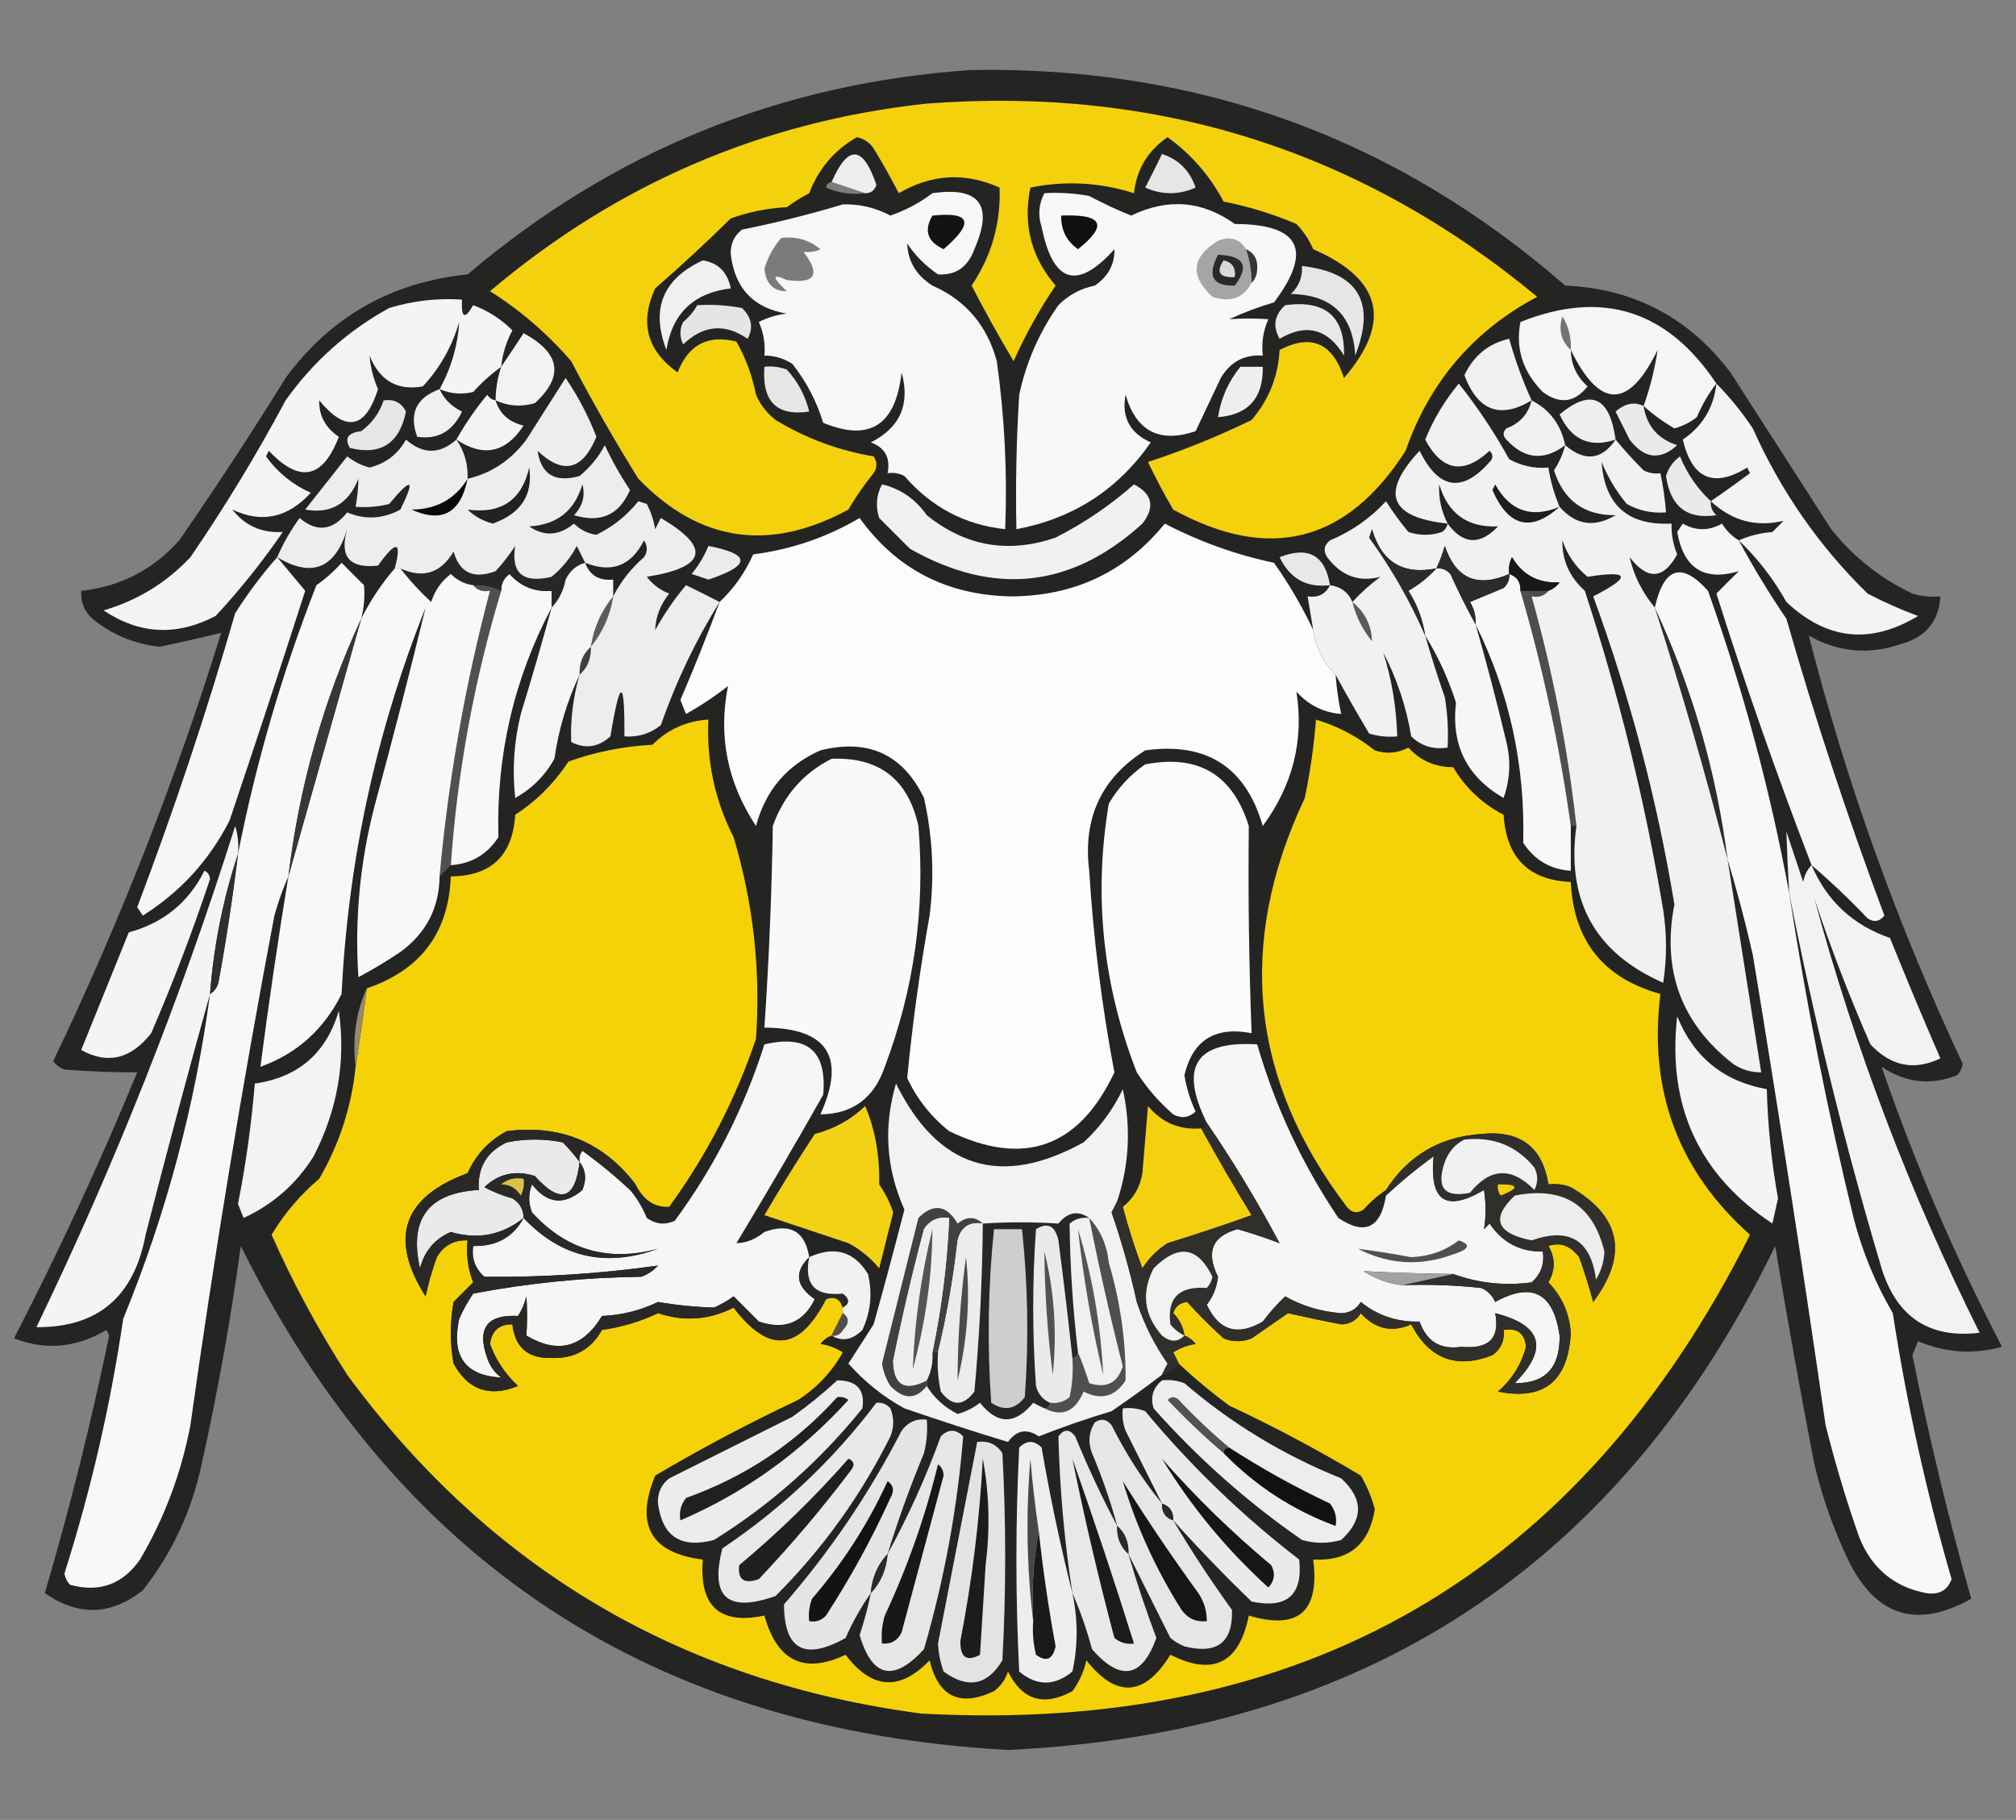 <?xml version="1.0" encoding="UTF-8"?>
<svg xmlns="http://www.w3.org/2000/svg" xmlns:xlink="http://www.w3.org/1999/xlink" version="1.1" width="360px" height="325px" style="shape-rendering:geometricPrecision; text-rendering:geometricPrecision; image-rendering:optimizeQuality; fill-rule:evenodd; clip-rule:evenodd">
  <rect width="100%" height="100%" fill="#808080" stroke="none"/>
  <g>
    <path style="opacity:0.987" fill="#232322" d="M 173.5,12.5 C 213.923,11.803 249.256,24.637 279.5,51C 291.742,51.538 301.576,56.705 309,66.5C 315,75.833 321,85.167 327,94.5C 330.97,99.475 335.803,103.309 341.5,106C 343.134,106.494 344.801,106.66 346.5,106.5C 346.21,110.961 343.877,113.795 339.5,115C 333.773,116.988 328.273,116.488 323,113.5C 329.721,139.796 338.888,165.296 350.5,190C 350.355,190.772 350.022,191.439 349.5,192C 344.773,193.876 340.273,193.376 336,190.5C 341.87,207.575 349.037,224.242 357.5,240.5C 352.376,241.913 347.376,241.58 342.5,239.5C 342.167,240.333 341.833,241.167 341.5,242C 344.473,256.724 347.973,271.224 352,285.5C 342.244,290.962 334.911,288.628 330,278.5C 327.405,273.049 325.405,267.382 324,261.5C 321.477,248.499 319.144,235.499 317,222.5C 289.416,279.491 243.75,309.491 180,312.5C 116.666,309.022 70.999,279.022 43,222.5C 41.207,235.592 38.873,248.592 36,261.5C 34.221,269.853 30.721,277.353 25.5,284C 19.827,288.48 13.993,288.647 8,284.5C 12.437,269.417 16.271,254.084 19.5,238.5C 19.333,238.167 19.167,237.833 19,237.5C 13.674,240.683 8.174,241.183 2.5,239C 10.509,223.482 17.842,207.649 24.5,191.5C 20.337,191.507 16.004,191.34 11.5,191C 10.692,190.692 10.025,190.192 9.5,189.5C 21.367,164.734 31.367,139.234 39.5,113C 35.962,113.877 32.296,114.711 28.5,115.5C 23.961,114.991 19.961,113.324 16.5,110.5C 15.05,109.15 14.383,107.484 14.5,105.5C 21.49,104.755 27.323,101.755 32,96.5C 38.582,87.004 44.915,77.338 51,67.5C 59.05,56.555 69.884,50.388 83.5,49C 109.482,26.95 139.482,14.783 173.5,12.5 Z"></path>
  </g>
  <g>
    <path style="opacity:1" fill="#2d2d2d" d="M 295.5,108.5 C 302.144,122.73 306.478,137.73 308.5,153.5C 304.655,138.468 300.321,123.468 295.5,108.5 Z"></path>
  </g>
  <g>
    <path style="opacity:1" fill="#f5d208" d="M 113.5,211.5 C 107.706,203.94 100.039,200.773 90.5,202C 87.305,203.695 84.972,206.195 83.5,209.5C 71.911,213.791 69.411,221.124 76,231.5C 76.511,229.122 77.178,226.788 78,224.5C 79.263,222.393 81.097,221.393 83.5,221.5C 83.232,224.119 83.565,226.619 84.5,229C 83.333,230.167 82.167,231.333 81,232.5C 80.333,236.167 80.333,239.833 81,243.5C 83.59,248.235 87.423,249.568 92.5,247.5C 90.23,245.398 88.563,242.898 87.5,240C 87.818,237.625 89.151,236.458 91.5,236.5C 91.965,240.629 94.299,242.629 98.5,242.5C 102.527,242.654 105.527,240.987 107.5,237.5C 111.05,236.984 114.383,235.984 117.5,234.5C 122.177,236.048 126.677,235.715 131,233.5C 137.259,241.784 142.759,241.284 147.5,232C 148.998,231.415 149.998,231.915 150.5,233.5C 150.5,233.833 150.5,234.167 150.5,234.5C 149.833,235.833 149.167,237.167 148.5,238.5C 147.711,238.783 147.044,239.283 146.5,240C 147.938,240.219 149.271,240.719 150.5,241.5C 148.554,244.981 145.887,247.815 142.5,250C 133.731,254.133 125.231,258.633 117,263.5C 113.371,272.34 116.205,277.34 125.5,278.5C 124.843,286.85 128.509,290.183 136.5,288.5C 138.773,296.671 143.606,299.004 151,295.5C 155.687,301.697 160.687,302.03 166,296.5C 167.572,303.036 171.405,304.869 177.5,302C 178.701,301.097 179.535,299.931 180,298.5C 182.553,303.626 186.386,304.793 191.5,302C 192.717,300.352 193.55,298.519 194,296.5C 199.38,303.297 204.38,302.964 209,295.5C 216.631,299.352 221.297,297.018 223,288.5C 231.857,291.139 235.69,287.806 234.5,278.5C 240.837,278.834 244.504,275.834 245.5,269.5C 244.946,267.39 244.112,265.39 243,263.5C 235.373,258.937 227.54,254.77 219.5,251C 216.335,248.665 213.335,246.165 210.5,243.5C 210.196,242.85 209.863,242.183 209.5,241.5C 210.729,240.719 212.062,240.219 213.5,240C 212.956,239.283 212.289,238.783 211.5,238.5C 211.297,236.956 210.63,235.622 209.5,234.5C 209.887,233.28 210.72,232.613 212,232.5C 214.054,234.772 216.221,236.939 218.5,239C 220.167,239.667 221.833,239.667 223.5,239C 225.677,237.485 227.844,235.985 230,234.5C 233.152,235.22 236.319,235.887 239.5,236.5C 241.029,236.471 242.196,235.804 243,234.5C 245.571,237.347 248.571,238.013 252,236.5C 255.231,242.687 260.064,244.52 266.5,242C 268.037,240.89 268.703,239.39 268.5,237.5C 270.948,237.085 272.281,238.085 272.5,240.5C 271.661,243.674 269.995,246.341 267.5,248.5C 275.71,250.144 280.043,246.644 280.5,238C 280.247,234.497 278.914,231.497 276.5,229C 277.758,226.815 277.758,224.648 276.5,222.5C 278.595,221.771 280.428,222.437 282,224.5C 282.939,227.121 283.772,229.788 284.5,232.5C 290.798,224.057 289.465,217.224 280.5,212C 279.207,211.51 277.873,211.343 276.5,211.5C 275.447,204.799 271.447,201.799 264.5,202.5C 257.104,203.027 251.437,206.36 247.5,212.5C 246.038,213.458 244.705,214.624 243.5,216C 242.365,216.749 241.365,216.583 240.5,215.5C 223.243,192.804 220.743,168.471 233,142.5C 233.958,137.877 234.625,133.21 235,128.5C 238.861,129.671 242.361,131.504 245.5,134C 247.568,134.687 249.568,134.52 251.5,133.5C 253.617,135.831 256.284,136.997 259.5,137C 261.692,140.692 264.692,143.526 268.5,145.5C 268.975,153.167 272.975,157.167 280.5,157.5C 280.988,167.993 286.322,174.66 296.5,177.5C 294.362,194.767 299.695,209.1 312.5,220.5C 282.037,281.243 232.704,309.743 164.5,306C 121.605,300.314 87.439,280.147 62,245.5C 56.858,237.522 52.358,229.188 48.5,220.5C 50.739,216.753 53.573,213.42 57,210.5C 60.617,204.275 62.783,197.609 63.5,190.5C 64.216,185.936 64.883,181.269 65.5,176.5C 75.121,173.222 80.121,166.555 80.5,156.5C 87.718,156.45 91.551,152.784 92,145.5C 95.833,143 99,139.833 101.5,136C 106.334,134.269 111.334,133.269 116.5,133C 119.256,130.247 122.589,128.747 126.5,128.5C 126.149,135.91 127.649,142.91 131,149.5C 134.519,161.274 135.852,173.274 135,185.5C 131.348,196.309 126.181,206.309 119.5,215.5C 116.901,215.648 114.901,214.315 113.5,211.5 Z"></path>
  </g>
  <g>
    <path style="opacity:1" fill="#fbfbfb" d="M 204.5,136.5 C 213.965,134.648 220.131,138.315 223,147.5C 222.866,159.859 223.032,172.193 223.5,184.5C 216.99,183.244 212.99,185.744 211.5,192C 211.865,194.261 212.531,196.427 213.5,198.5C 212.277,199.614 210.944,199.781 209.5,199C 206.96,196.795 204.793,194.295 203,191.5C 196.914,175.913 195.248,159.913 198,143.5C 199.694,140.642 201.861,138.309 204.5,136.5 Z"></path>
  </g>
  <g>
    <path style="opacity:1" fill="#f9f9f9" d="M 148.5,135.5 C 157.002,135.166 162.168,139.166 164,147.5C 165.247,162.27 163.247,176.603 158,190.5C 156.08,196.106 152.246,198.939 146.5,199C 151.127,188.759 147.793,183.592 136.5,183.5C 137.313,171.546 137.813,159.546 138,147.5C 139.963,142.044 143.463,138.044 148.5,135.5 Z"></path>
  </g>
  <g>
    <path style="opacity:1" fill="#505050" d="M 84.5,104.5 C 86.291,104.366 87.958,104.699 89.5,105.5C 84.671,121.47 81.671,137.803 80.5,154.5C 79.833,155.167 79.167,155.833 78.5,156.5C 80.067,139.236 83.067,122.236 87.5,105.5C 86.209,105.737 85.209,105.404 84.5,104.5 Z"></path>
  </g>
  <g>
    <path style="opacity:1" fill="#4e4e4e" d="M 271.5,105.5 C 273.167,105.5 274.833,105.5 276.5,105.5C 275.791,106.404 274.791,106.737 273.5,106.5C 277.278,119.942 279.944,133.608 281.5,147.5C 281.167,147.5 280.833,147.5 280.5,147.5C 278.527,133.305 275.527,119.305 271.5,105.5 Z"></path>
  </g>
  <g>
    <path style="opacity:1" fill="#3f3f3f" d="M 105.5,115.5 C 105.598,117.553 104.931,119.22 103.5,120.5C 103.402,118.447 104.069,116.78 105.5,115.5 Z"></path>
  </g>
  <g>
    <path style="opacity:1" fill="#5c5c5c" d="M 109.5,106.5 C 108.958,109.912 107.625,112.912 105.5,115.5C 106.042,112.088 107.375,109.088 109.5,106.5 Z"></path>
  </g>
  <g>
    <path style="opacity:1" fill="#f8f8f8" d="M 269.5,102.5 C 270.906,102.973 271.573,103.973 271.5,105.5C 275.527,119.305 278.527,133.305 280.5,147.5C 280.5,150.167 280.5,152.833 280.5,155.5C 276.862,155.262 274.029,153.596 272,150.5C 272.369,136.675 269.535,123.675 263.5,111.5C 263.579,110.07 263.246,108.736 262.5,107.5C 264.5,106.667 266.5,105.833 268.5,105C 269.252,104.329 269.586,103.496 269.5,102.5 Z"></path>
  </g>
  <g>
    <path style="opacity:1" fill="#f8f8f8" d="M 319.5,159.5 C 322.495,178.973 326.328,198.306 331,217.5C 332.558,223.512 334.891,229.179 338,234.5C 340.475,250.564 343.975,266.398 348.5,282C 347.771,283.992 346.271,284.826 344,284.5C 338.23,283.405 334.23,280.072 332,274.5C 329.692,267.936 327.692,261.27 326,254.5C 321.945,226.45 317.612,198.45 313,170.5C 311.673,164.657 310.173,158.99 308.5,153.5C 306.478,137.73 302.144,122.73 295.5,108.5C 297.131,101.272 300.297,100.272 305,105.5C 311.305,123.234 316.139,141.234 319.5,159.5 Z"></path>
  </g>
  <g>
    <path style="opacity:1" fill="#f8f8f8" d="M 98.5,108.5 C 91.769,121.225 88.602,134.892 89,149.5C 87.009,152.58 84.175,154.246 80.5,154.5C 81.671,137.803 84.671,121.47 89.5,105.5C 89.461,104.244 89.961,103.244 91,102.5C 92.995,104.747 95.495,105.747 98.5,105.5C 98.5,106.5 98.5,107.5 98.5,108.5 Z"></path>
  </g>
  <g>
    <path style="opacity:1" fill="#272727" d="M 104.5,100.5 C 102.926,100.937 101.759,101.937 101,103.5C 100.626,105.491 99.793,107.158 98.5,108.5C 98.5,107.5 98.5,106.5 98.5,105.5C 95.495,105.747 92.995,104.747 91,102.5C 89.961,103.244 89.461,104.244 89.5,105.5C 87.958,104.699 86.291,104.366 84.5,104.5C 82.956,104.297 81.622,103.63 80.5,102.5C 78.799,103.802 77.632,105.469 77,107.5C 74.989,105.656 73.155,103.656 71.5,101.5C 75.527,103.366 78.694,102.366 81,98.5C 82.064,102.295 84.564,103.461 88.5,102C 89.787,100.59 90.954,99.091 92,97.5C 91.227,102.381 93.394,104.215 98.5,103C 100.378,101.457 101.878,99.624 103,97.5C 103.513,98.527 104.013,99.527 104.5,100.5 Z"></path>
  </g>
  <g>
    <path style="opacity:1" fill="#f8f8f8" d="M 70.5,101.5 C 70.833,101.5 71.167,101.5 71.5,101.5C 73.155,103.656 74.989,105.656 77,107.5C 77.632,105.469 78.799,103.802 80.5,102.5C 81.622,103.63 82.956,104.297 84.5,104.5C 85.209,105.404 86.209,105.737 87.5,105.5C 83.067,122.236 80.067,139.236 78.5,156.5C 78.43,162.14 76.096,166.64 71.5,170C 69.083,171.626 66.583,173.126 64,174.5C 63.306,164.018 64.306,153.685 67,143.5C 70.178,131.785 73.178,120.119 76,108.5C 67.163,130.689 62.163,153.689 61,177.5C 57.835,183.839 53.002,188.172 46.5,190.5C 47.98,179.137 49.647,167.804 51.5,156.5C 55.806,141.294 60.139,125.96 64.5,110.5C 66.139,107.228 68.139,104.228 70.5,101.5 Z"></path>
  </g>
  <g>
    <path style="opacity:1" fill="#f6f6f6" d="M 256.5,101.5 C 257.496,101.414 258.329,101.748 259,102.5C 260.424,105.648 261.924,108.648 263.5,111.5C 265.477,118.405 267.31,125.405 269,132.5C 269.824,135.882 269.657,139.216 268.5,142.5C 261.944,138.721 259.111,133.054 260,125.5C 258.628,121.186 256.795,117.186 254.5,113.5C 254.076,110.646 253.076,107.979 251.5,105.5C 253.419,104.388 255.086,103.054 256.5,101.5 Z"></path>
  </g>
  <g>
    <path style="opacity:1" fill="#222222" d="M 109.5,106.5 C 109.5,105.5 109.5,104.5 109.5,103.5C 106.966,103.741 105.3,102.741 104.5,100.5C 109.217,102.392 112.717,101.059 115,96.5C 115.667,97.5 115.667,98.5 115,99.5C 112.664,101.54 110.831,103.873 109.5,106.5 Z"></path>
  </g>
  <g>
    <path style="opacity:1" fill="#f5f5f5" d="M 104.5,100.5 C 105.3,102.741 106.966,103.741 109.5,103.5C 109.5,104.5 109.5,105.5 109.5,106.5C 107.375,109.088 106.042,112.088 105.5,115.5C 104.069,116.78 103.402,118.447 103.5,120.5C 101.274,125.175 99.773,130.175 99,135.5C 97.333,138.5 95,140.833 92,142.5C 91.449,137.455 91.782,132.455 93,127.5C 94.942,121.178 96.775,114.844 98.5,108.5C 99.793,107.158 100.626,105.491 101,103.5C 101.759,101.937 102.926,100.937 104.5,100.5 Z"></path>
  </g>
  <g>
    <path style="opacity:1" fill="#f6f6f6" d="M 310.5,96.5 C 313.06,101.277 315.893,105.944 319,110.5C 324.123,128.371 329.957,146.037 336.5,163.5C 335.635,164.583 334.635,164.749 333.5,164C 330.297,160.629 326.964,157.462 323.5,154.5C 317.362,138.589 311.695,122.423 306.5,106C 307.799,104.674 309.132,103.34 310.5,102C 304.323,103.847 300.656,101.514 299.5,95C 299.833,94.5 300.167,94 300.5,93.5C 302.833,94.833 305.167,94.833 307.5,93.5C 308.288,94.77 309.288,95.77 310.5,96.5 Z"></path>
  </g>
  <g>
    <path style="opacity:1" fill="#f8f8f8" d="M 64.5,110.5 C 57.765,125.054 53.431,140.387 51.5,156.5C 50.531,158.663 49.698,160.996 49,163.5C 43.266,193.708 38.266,224.041 34,254.5C 32.372,263.054 29.372,271.054 25,278.5C 21.89,282.945 17.723,284.445 12.5,283C 11.978,282.439 11.645,281.772 11.5,281C 16.23,266.138 19.73,250.972 22,235.5C 29.668,216.829 34.834,197.495 37.5,177.5C 38.222,177.082 38.722,176.416 39,175.5C 40.401,167.857 41.568,160.191 42.5,152.5C 45.703,136.208 50.37,120.208 56.5,104.5C 58.149,103.352 59.649,102.019 61,100.5C 62.333,101.833 63.667,103.167 65,104.5C 65.18,106.488 65.014,108.488 64.5,110.5 Z"></path>
  </g>
  <g>
    <path style="opacity:1" fill="#f6f6f6" d="M 49.5,99.5 C 51.173,101.506 52.84,103.506 54.5,105.5C 50.097,119.209 45.597,132.875 41,146.5C 37.409,153.592 32.242,159.258 25.5,163.5C 25.167,163 24.833,162.5 24.5,162C 31.055,144.727 36.888,127.227 42,109.5C 44.277,105.92 46.777,102.586 49.5,99.5 Z"></path>
  </g>
  <g>
    <path style="opacity:1" fill="#e8e8e8" d="M 237.5,104.5 C 233.33,105.007 230.33,103.341 228.5,99.5C 233.636,97.481 236.636,99.147 237.5,104.5 Z"></path>
  </g>
  <g>
    <path style="opacity:1" fill="#ececec" d="M 126.5,97.5 C 134.135,98.964 134.135,100.964 126.5,103.5C 125.5,103.167 124.5,102.833 123.5,102.5C 124.763,100.971 125.763,99.305 126.5,97.5 Z"></path>
  </g>
  <g>
    <path style="opacity:1" fill="#f1f1f1" d="M 278.5,90.5 C 281.363,93.771 284.697,94.271 288.5,92C 282.885,92.056 279.218,89.389 277.5,84C 278.414,82.594 279.08,81.094 279.5,79.5C 283.008,82.492 286.008,82.158 288.5,78.5C 290.033,80.355 291.7,82.188 293.5,84C 294.448,84.483 295.448,84.65 296.5,84.5C 296.993,86.806 297.326,89.139 297.5,91.5C 295.011,91.702 292.677,91.202 290.5,90C 288.623,87.749 287.123,85.249 286,82.5C 286.563,90.228 290.729,93.894 298.5,93.5C 298.433,95.401 298.767,97.234 299.5,99C 297.049,103.477 294.215,103.644 291,99.5C 291.765,102.794 293.265,105.794 295.5,108.5C 300.321,123.468 304.655,138.468 308.5,153.5C 310.5,166.165 312.5,178.832 314.5,191.5C 312.692,191.509 311.025,191.009 309.5,190C 300.219,182.767 296.719,173.267 299,161.5C 295.885,142.708 291.052,124.374 284.5,106.5C 291.416,102.969 291.083,101.803 283.5,103C 281.383,101.269 279.883,99.102 279,96.5C 278.93,100.035 280.263,103.035 283,105.5C 289.106,124.15 293.772,143.15 297,162.5C 297.667,166.833 297.667,171.167 297,175.5C 284.834,170.178 279.668,160.845 281.5,147.5C 279.944,133.608 277.278,119.942 273.5,106.5C 274.791,106.737 275.791,106.404 276.5,105.5C 277.289,105.217 277.956,104.717 278.5,104C 274.722,104.189 271.889,102.689 270,99.5C 269.517,100.448 269.351,101.448 269.5,102.5C 263.804,105.003 259.971,103.337 258,97.5C 257.59,98.901 257.09,100.234 256.5,101.5C 250.532,102.703 246.699,100.369 245,94.5C 244.833,95 244.667,95.5 244.5,96C 248.493,101.508 251.827,107.341 254.5,113.5C 255.556,117.168 256.722,120.835 258,124.5C 258.498,127.482 258.665,130.482 258.5,133.5C 255.956,133.896 253.789,133.229 252,131.5C 251.133,126.232 249.466,121.232 247,116.5C 248.527,121.292 249.36,126.292 249.5,131.5C 247.801,131.66 246.134,131.494 244.5,131C 242.398,127.493 240.398,123.993 238.5,120.5C 236.308,118.295 234.974,115.629 234.5,112.5C 234.167,110.5 233.833,108.5 233.5,106.5C 235.38,106.771 236.713,106.104 237.5,104.5C 239.43,104.771 240.764,105.771 241.5,107.5C 242.936,105.917 244.602,104.417 246.5,103C 242.673,104.018 239.507,102.851 237,99.5C 236.251,98.365 236.417,97.365 237.5,96.5C 241.363,94.885 244.696,92.552 247.5,89.5C 248.711,91.422 250.044,93.255 251.5,95C 253.5,95.667 255.5,95.667 257.5,95C 258.056,94.617 258.389,94.117 258.5,93.5C 248.105,92.387 246.439,88.054 253.5,80.5C 256.915,87.407 261.081,88.073 266,82.5C 266.667,81.833 266.667,81.167 266,80.5C 261.341,84.802 257.508,84.135 254.5,78.5C 255.997,74.835 257.997,71.502 260.5,68.5C 263.872,72.742 266.872,77.242 269.5,82C 271.677,83.202 274.011,83.702 276.5,83.5C 276.878,85.921 277.545,88.254 278.5,90.5 Z"></path>
  </g>
  <g>
    <path style="opacity:1" fill="#5a5a5a" d="M 241.5,107.5 C 243.749,109.331 244.915,111.664 245,114.5C 243.295,112.423 242.128,110.09 241.5,107.5 Z"></path>
  </g>
  <g>
    <path style="opacity:1" fill="#181818" d="M 276.5,105.5 C 274.833,105.5 273.167,105.5 271.5,105.5C 271.573,103.973 270.906,102.973 269.5,102.5C 269.351,101.448 269.517,100.448 270,99.5C 271.889,102.689 274.722,104.189 278.5,104C 277.956,104.717 277.289,105.217 276.5,105.5 Z"></path>
  </g>
  <g>
    <path style="opacity:1" fill="#2b2b2b" d="M 269.5,102.5 C 269.586,103.496 269.252,104.329 268.5,105C 266.5,105.833 264.5,106.667 262.5,107.5C 263.246,108.736 263.579,110.07 263.5,111.5C 261.924,108.648 260.424,105.648 259,102.5C 258.329,101.748 257.496,101.414 256.5,101.5C 257.09,100.234 257.59,98.901 258,97.5C 259.971,103.337 263.804,105.003 269.5,102.5 Z"></path>
  </g>
  <g>
    <path style="opacity:1" fill="#2b2b2b" d="M 256.5,101.5 C 255.086,103.054 253.419,104.388 251.5,105.5C 253.076,107.979 254.076,110.646 254.5,113.5C 251.827,107.341 248.493,101.508 244.5,96C 244.667,95.5 244.833,95 245,94.5C 246.699,100.369 250.532,102.703 256.5,101.5 Z"></path>
  </g>
  <g>
    <path style="opacity:1" fill="#232323" d="M 258.5,93.5 C 257.365,91.255 256.865,88.922 257,86.5C 258.574,91.746 262.074,94.246 267.5,94C 264.273,97.42 261.273,97.253 258.5,93.5 Z"></path>
  </g>
  <g>
    <path style="opacity:1" fill="#fcfcfc" d="M 234.5,112.5 C 234.974,115.629 236.308,118.295 238.5,120.5C 238.674,122.861 239.007,125.194 239.5,127.5C 236.309,127.238 233.642,125.905 231.5,123.5C 232.871,132.188 230.871,140.188 225.5,147.5C 222.444,136.967 215.444,132.467 204.5,134C 196.675,138.937 193.341,146.103 194.5,155.5C 195.255,167.675 196.755,179.675 199,191.5C 192.656,204.947 182.823,208.447 169.5,202C 166.238,199.408 163.738,196.241 162,192.5C 162.932,182.824 164.266,173.158 166,163.5C 166.884,156.418 166.551,149.418 165,142.5C 161.219,134.695 155.053,131.862 146.5,134C 140.536,136.634 136.703,141.134 135,147.5C 129.892,139.786 128.225,131.452 130,122.5C 127.636,124.363 125.136,126.029 122.5,127.5C 122.167,126.667 121.833,125.833 121.5,125C 123.984,119.203 126.317,113.37 128.5,107.5C 131.025,105.125 133.025,102.291 134.5,99C 141.307,98.12 147.64,95.954 153.5,92.5C 160.052,101.611 169.052,106.278 180.5,106.5C 191.838,106.458 201.004,102.124 208,93.5C 214.18,96.727 220.68,99.06 227.5,100.5C 230.214,104.349 232.548,108.349 234.5,112.5 Z"></path>
  </g>
  <g>
    <path style="opacity:1" fill="#f3f3f3" d="M 306.5,68.5 C 308.887,70.913 311.054,73.58 313,76.5C 318.01,87.717 324.843,97.551 333.5,106C 336.417,107.528 339.417,108.861 342.5,110C 334.029,115.129 326.195,114.295 319,107.5C 316.685,103.362 313.852,99.695 310.5,96.5C 312.292,95.691 314.292,95.191 316.5,95C 317.167,94.333 317.833,93.667 318.5,93C 313.602,94.183 309.269,93.017 305.5,89.5C 307.746,87.966 310.08,86.299 312.5,84.5C 312.333,84.167 312.167,83.833 312,83.5C 305.987,87.183 302.153,85.516 300.5,78.5C 304.035,76.098 306.035,72.764 306.5,68.5 Z"></path>
  </g>
  <g>
    <path style="opacity:1" fill="#1e1e1e" d="M 278.5,90.5 C 273.366,95.08 269.366,94.08 266.5,87.5C 266.667,87.167 266.833,86.833 267,86.5C 269.646,91.262 273.479,92.595 278.5,90.5 Z"></path>
  </g>
  <g>
    <path style="opacity:1" fill="#f1f1f1" d="M 157.5,86.5 C 160.787,87.264 163.454,89.097 165.5,92C 172.408,97.569 180.074,98.902 188.5,96C 193.577,93.42 198.244,90.254 202.5,86.5C 205.791,88.212 206.291,90.545 204,93.5C 191.333,105.015 177.5,106.515 162.5,98C 160.667,96.167 158.833,94.333 157,92.5C 156.322,90.402 156.489,88.402 157.5,86.5 Z"></path>
  </g>
  <g>
    <path style="opacity:1" fill="#eaeaea" d="M 305.5,89.5 C 305.414,90.496 305.748,91.329 306.5,92C 301.287,92.81 298.287,90.477 297.5,85C 297.93,83.566 298.764,82.399 300,81.5C 301.276,84.599 303.11,87.266 305.5,89.5 Z"></path>
  </g>
  <g>
    <path style="opacity:1" fill="#ededed" d="M 128.5,107.5 C 124.229,114.378 120.729,121.711 118,129.5C 116.103,131.016 113.936,131.683 111.5,131.5C 111.57,121.004 110.736,121.004 109,131.5C 106.833,133.464 104.499,133.798 102,132.5C 101.844,128.445 102.344,124.445 103.5,120.5C 104.931,119.22 105.598,117.553 105.5,115.5C 107.625,112.912 108.958,109.912 109.5,106.5C 110.831,103.873 112.664,101.54 115,99.5C 115.667,98.5 115.667,97.5 115,96.5C 112.717,101.059 109.217,102.392 104.5,100.5C 104.013,99.527 103.513,98.527 103,97.5C 101.878,99.624 100.378,101.457 98.5,103C 93.394,104.215 91.227,102.381 92,97.5C 90.954,99.091 89.787,100.59 88.5,102C 84.564,103.461 82.064,102.295 81,98.5C 78.694,102.366 75.527,103.366 71.5,101.5C 71.167,101.5 70.833,101.5 70.5,101.5C 71.791,96.585 70.791,96.418 67.5,101C 62.404,101.572 60.571,99.405 62,94.5C 59.833,101.553 55.666,103.219 49.5,99.5C 50.557,97.059 51.89,94.725 53.5,92.5C 56.563,95.107 59.396,94.774 62,91.5C 65.209,92.854 68.376,92.688 71.5,91C 74.218,85.46 73.552,85.127 69.5,90C 67.527,90.496 65.527,90.662 63.5,90.5C 63.815,88.774 63.981,87.108 64,85.5C 62.227,89.973 59.06,91.806 54.5,91C 57,87.833 59.5,84.667 62,81.5C 63.194,82.43 64.527,83.097 66,83.5C 68.918,82.742 71.085,81.075 72.5,78.5C 75.534,81.155 78.534,81.155 81.5,78.5C 82.933,80.558 83.6,82.891 83.5,85.5C 87.762,84.508 91.262,82.174 94,78.5C 96.333,74.833 98.667,71.167 101,67.5C 103.223,70.779 105.057,74.279 106.5,78C 104.029,83.995 100.529,84.828 96,80.5C 96.619,84.746 99.119,86.246 103.5,85C 105.378,83.457 106.878,81.624 108,79.5C 109.3,82.295 110.8,84.961 112.5,87.5C 110.58,91.958 107.246,93.458 102.5,92C 104.036,90.401 104.536,88.567 104,86.5C 102.604,91.228 99.438,93.728 94.5,94C 97.177,95.848 99.844,95.681 102.5,93.5C 103.611,94.611 104.945,95.278 106.5,95.5C 109.426,94.078 111.926,92.078 114,89.5C 114.5,89.667 115,89.833 115.5,90C 116.227,91.399 116.727,92.899 117,94.5C 117.333,93.833 117.667,93.167 118,92.5C 127.023,97.803 126.189,101.303 115.5,103C 116.551,104.385 117.884,105.385 119.5,106C 117.912,107.987 117.079,110.154 117,112.5C 118.599,109.622 120.433,106.956 122.5,104.5C 124.604,105.519 126.604,106.519 128.5,107.5 Z"></path>
  </g>
  <g>
    <path style="opacity:1" fill="#222222" d="M 94.5,83.5 C 95.209,88.368 93.042,91.701 88,93.5C 86.274,93.054 84.774,92.221 83.5,91C 89.511,91.81 93.177,89.31 94.5,83.5 Z"></path>
  </g>
  <g>
    <path style="opacity:1" fill="#0a0a0a" d="M 83.5,85.5 C 82.263,91.623 78.929,93.457 73.5,91C 77.94,90.951 81.273,89.118 83.5,85.5 Z"></path>
  </g>
  <g>
    <path style="opacity:1" fill="#eaeaea" d="M 293.5,72.5 C 294.043,76.046 296.043,78.379 299.5,79.5C 296.454,82.266 293.621,81.933 291,78.5C 290.167,76.833 289.333,75.167 288.5,73.5C 290.169,72.027 291.836,71.694 293.5,72.5 Z"></path>
  </g>
  <g>
    <path style="opacity:1" fill="#f0f0f0" d="M 273.5,71.5 C 276.738,73.156 278.738,75.823 279.5,79.5C 275.723,82.35 272.223,82.017 269,78.5C 268.333,77.833 268.333,77.167 269,76.5C 271.415,75.589 272.915,73.922 273.5,71.5 Z"></path>
  </g>
  <g>
    <path style="opacity:1" fill="#e7e7e7" d="M 68.5,71.5 C 70.346,71.222 71.68,71.889 72.5,73.5C 71.328,79.194 67.995,81.36 62.5,80C 61.448,78.284 62.114,77.284 64.5,77C 66.439,75.568 67.772,73.735 68.5,71.5 Z"></path>
  </g>
  <g>
    <path style="opacity:1" fill="#efefef" d="M 288.5,78.5 C 283.902,80.037 280.568,78.537 278.5,74C 284.104,69.345 287.437,70.845 288.5,78.5 Z"></path>
  </g>
  <g>
    <path style="opacity:1" fill="#f4f4f4" d="M 88.5,71.5 C 89.219,73.888 90.885,75.388 93.5,76C 90.304,80.872 86.304,81.706 81.5,78.5C 83.076,75.688 84.91,73.022 87,70.5C 87.383,71.056 87.883,71.389 88.5,71.5 Z"></path>
  </g>
  <g>
    <path style="opacity:1" fill="#f0f0f0" d="M 78.5,69.5 C 79.292,71.257 80.625,72.591 82.5,73.5C 80.835,77.036 78.169,78.536 74.5,78C 72.994,73.845 74.327,71.011 78.5,69.5 Z"></path>
  </g>
  <g>
    <path style="opacity:1" fill="#f4f4f4" d="M 89.5,65.5 C 87.704,66.793 86.037,68.293 84.5,70C 82.455,70.49 80.455,70.323 78.5,69.5C 80.573,65.709 81.74,61.709 82,57.5C 80.733,61.869 78.567,65.703 75.5,69C 70.94,69.806 67.773,67.973 66,63.5C 66.138,65.49 66.638,67.49 67.5,69.5C 65.268,76.599 61.768,77.265 57,71.5C 56.949,74.227 58.116,76.394 60.5,78C 57.652,85.503 53.486,86.336 48,80.5C 47.833,80.833 47.667,81.167 47.5,81.5C 49.577,84.374 52.244,86.541 55.5,88C 51.375,92.49 46.708,93.49 41.5,91C 43.752,93.887 46.752,95.221 50.5,95C 46.88,100.289 42.88,105.289 38.5,110C 31.568,113.629 24.901,113.296 18.5,109C 24.553,107.226 29.72,104.059 34,99.5C 40.169,90.5 45.836,81.166 51,71.5C 55.925,64.573 62.092,59.073 69.5,55C 73.731,53.71 78.064,53.21 82.5,53.5C 82.329,56.797 82.995,57.131 84.5,54.5C 87.203,55.513 89.536,57.013 91.5,59C 90.391,61.047 89.724,63.213 89.5,65.5 Z"></path>
  </g>
  <g>
    <path style="opacity:1" fill="#f5f5f5" d="M 306.5,68.5 C 305.108,70.273 303.941,72.273 303,74.5C 301.806,75.43 300.473,76.097 299,76.5C 297.019,75.35 295.186,74.016 293.5,72.5C 294.675,69.183 295.508,65.85 296,62.5C 290.841,73.086 285.674,73.086 280.5,62.5C 280.549,65.099 281.549,67.266 283.5,69C 281.192,71.907 278.525,72.241 275.5,70C 271.937,66.413 270.603,62.246 271.5,57.5C 286.073,51.69 297.74,55.357 306.5,68.5 Z"></path>
  </g>
  <g>
    <path style="opacity:1" fill="#f1f1f1" d="M 273.5,71.5 C 267.886,74.874 263.886,73.374 261.5,67C 263.174,63.481 265.841,61.315 269.5,60.5C 270.548,64.264 271.881,67.931 273.5,71.5 Z"></path>
  </g>
  <g>
    <path style="opacity:1" fill="#737373" d="M 280.5,62.5 C 278.762,60.88 278.262,58.88 279,56.5C 280.128,58.345 280.628,60.345 280.5,62.5 Z"></path>
  </g>
  <g>
    <path style="opacity:1" fill="#f2f2f2" d="M 88.5,71.5 C 88.517,69.435 88.85,67.435 89.5,65.5C 90.81,63.565 92.143,61.565 93.5,59.5C 100.086,63.055 100.752,67.221 95.5,72C 93.071,72.703 90.737,72.537 88.5,71.5 Z"></path>
  </g>
  <g>
    <path style="opacity:1" fill="#f4d10d" d="M 165.5,18.5 C 206.659,15.362 242.993,26.862 274.5,53C 263.097,59.073 255.264,68.24 251,80.5C 240.491,96.919 226.657,100.419 209.5,91C 207.788,88.067 206.288,85.234 205,82.5C 211.291,80.442 217.457,77.942 223.5,75C 226.565,71.424 228.232,67.257 228.5,62.5C 234.129,59.557 237.962,61.223 240,67.5C 248.617,57.511 246.783,49.845 234.5,44.5C 233.772,42.807 232.772,41.307 231.5,40C 227.308,38.211 222.975,36.877 218.5,36C 216.071,31.402 212.737,27.569 208.5,24.5C 204.965,26.902 202.965,30.236 202.5,34.5C 196.366,32.562 190.199,32.228 184,33.5C 182.643,40.091 184.143,45.924 188.5,51C 185.62,55.258 183.12,59.758 181,64.5C 178.366,60.065 175.866,55.565 173.5,51C 177.06,45.712 178.726,39.879 178.5,33.5C 172.373,30.739 166.373,31.072 160.5,34.5C 159.095,31.787 157.595,29.121 156,26.5C 155.261,25.426 154.261,24.759 153,24.5C 149.006,26.805 146.173,30.139 144.5,34.5C 143.092,35.243 141.759,36.077 140.5,37C 137.044,37.18 133.711,37.847 130.5,39C 126.178,43.264 121.678,47.431 117,51.5C 114.185,57.609 115.518,62.609 121,66.5C 122.938,61.542 126.438,59.709 131.5,61C 133.16,63.911 134.326,67.078 135,70.5C 135.785,72.286 136.951,73.786 138.5,75C 143.913,78.283 149.747,80.45 156,81.5C 156.667,82.5 156.667,83.5 156,84.5C 154.319,86.548 152.819,88.715 151.5,91C 137.419,98.629 124.919,96.796 114,85.5C 109.747,78.663 105.747,71.663 102,64.5C 97.756,59.585 92.923,55.419 87.5,52C 110.202,32.807 136.202,21.64 165.5,18.5 Z"></path>
  </g>
  <g>
    <path style="opacity:1" fill="#eeeeee" d="M 221.5,65.5 C 222.833,65.5 224.167,65.5 225.5,65.5C 225.594,71.068 222.927,74.068 217.5,74.5C 218.023,71.122 219.356,68.122 221.5,65.5 Z"></path>
  </g>
  <g>
    <path style="opacity:1" fill="#e6e6e6" d="M 136.5,65.5 C 137.873,65.343 139.207,65.51 140.5,66C 142.471,68.143 143.804,70.643 144.5,73.5C 138.699,74.368 136.032,71.702 136.5,65.5 Z"></path>
  </g>
  <g>
    <path style="opacity:1" fill="#e8e8e8" d="M 229.5,54.5 C 236.674,53.519 240.174,56.519 240,63.5C 237.09,58.694 233.257,57.694 228.5,60.5C 227.23,58.243 227.564,56.243 229.5,54.5 Z"></path>
  </g>
  <g>
    <path style="opacity:1" fill="#e5e5e5" d="M 124.5,54.5 C 127.187,54.336 129.854,54.503 132.5,55C 134.245,56.692 134.578,58.525 133.5,60.5C 129.436,57.703 125.602,58.036 122,61.5C 121.333,60.167 121.333,58.833 122,57.5C 123.045,56.627 123.878,55.627 124.5,54.5 Z"></path>
  </g>
  <g>
    <path style="opacity:1" fill="#e6e6e6" d="M 232.5,47.5 C 242.58,48.654 245.746,53.987 242,63.5C 241.622,56.29 237.789,52.623 230.5,52.5C 231.95,51.15 232.617,49.483 232.5,47.5 Z"></path>
  </g>
  <g>
    <path style="opacity:1" fill="#f0f0f0" d="M 125.5,46.5 C 128.246,46.928 129.913,48.594 130.5,51.5C 123.877,52.291 120.043,55.957 119,62.5C 116.18,55.15 118.346,49.817 125.5,46.5 Z"></path>
  </g>
  <g>
    <path style="opacity:1" fill="#f8f8f8" d="M 186.5,34.5 C 189.187,34.336 191.854,34.503 194.5,35C 196.94,36.303 199.44,37.47 202,38.5C 208.548,35.342 214.715,35.842 220.5,40C 232.171,40.023 234.504,44.689 227.5,54C 224.756,54.803 222.089,55.803 219.5,57C 221.811,56.845 224.144,56.845 226.5,57C 225.577,59.041 225.244,61.208 225.5,63.5C 222.215,63.269 219.715,64.603 218,67.5C 216.496,70.684 214.996,73.851 213.5,77C 207.049,79.178 202.882,77.011 201,70.5C 200.247,74.493 201.747,77.326 205.5,79C 199.626,87.438 191.626,92.605 181.5,94.5C 181.334,86.493 181.5,78.493 182,70.5C 183.245,64.678 185.578,59.345 189,54.5C 190.8,52.683 192.966,51.516 195.5,51C 197.898,49.364 199.065,47.198 199,44.5C 192.356,51.917 188.023,50.584 186,40.5C 185.322,38.402 185.489,36.402 186.5,34.5 Z"></path>
  </g>
  <g>
    <path style="opacity:1" fill="#a5a5a5" d="M 222.5,44.5 C 223.15,46.435 223.483,48.435 223.5,50.5C 222.027,53.247 219.694,54.081 216.5,53C 212.434,49.255 212.767,45.922 217.5,43C 219.674,42.123 221.341,42.623 222.5,44.5 Z"></path>
  </g>
  <g>
    <path style="opacity:1" fill="#353535" d="M 222.5,44.5 C 223.947,45.134 224.613,46.301 224.5,48C 224.472,49.07 224.139,49.903 223.5,50.5C 223.483,48.435 223.15,46.435 222.5,44.5 Z"></path>
  </g>
  <g>
    <path style="opacity:1" fill="#292929" d="M 217.5,45.5 C 222.158,45.653 223.158,47.486 220.5,51C 216.537,51.118 215.537,49.284 217.5,45.5 Z"></path>
  </g>
  <g>
    <path style="opacity:1" fill="#d9d9d9" d="M 218.5,46.5 C 220.048,46.821 220.715,47.821 220.5,49.5C 217.752,49.598 217.086,48.598 218.5,46.5 Z"></path>
  </g>
  <g>
    <path style="opacity:1" fill="#101010" d="M 189.5,38.5 C 196.923,38.184 197.923,40.184 192.5,44.5C 190.447,43.061 189.447,41.061 189.5,38.5 Z"></path>
  </g>
  <g>
    <path style="opacity:1" fill="#f7f7f7" d="M 166.5,34.5 C 174.939,33.289 177.439,36.622 174,44.5C 172.828,47.703 170.661,49.203 167.5,49C 165.342,47.543 163.509,45.71 162,43.5C 162.121,46.664 163.621,49.164 166.5,51C 172.436,53.61 176.269,58.11 178,64.5C 179.395,74.434 179.895,84.434 179.5,94.5C 172.305,93.734 166.305,90.568 161.5,85C 160.552,84.517 159.552,84.35 158.5,84.5C 159.035,81.761 158.035,79.928 155.5,79C 160.732,76.367 162.565,72.201 161,66.5C 159.962,75.944 155.295,78.944 147,75.5C 145.819,71.637 143.986,68.137 141.5,65C 139.975,63.991 138.308,63.491 136.5,63.5C 136.682,61.409 136.348,59.409 135.5,57.5C 137.078,56.702 138.744,56.202 140.5,56C 134.585,55.028 131.251,51.528 130.5,45.5C 130.39,43.626 131.056,42.126 132.5,41C 138.593,39.782 144.593,38.282 150.5,36.5C 153.521,36.417 156.355,37.084 159,38.5C 161.784,37.527 164.284,36.194 166.5,34.5 Z"></path>
  </g>
  <g>
    <path style="opacity:1" fill="#7b7b7b" d="M 139.5,42.5 C 142.157,42.162 144.49,42.829 146.5,44.5C 145.738,44.911 144.738,45.077 143.5,45C 146.589,49.058 145.589,50.725 140.5,50C 137.801,48.79 137.801,49.457 140.5,52C 138.123,52.033 136.79,50.7 136.5,48C 137.124,45.915 138.124,44.082 139.5,42.5 Z"></path>
  </g>
  <g>
    <path style="opacity:1" fill="#131313" d="M 166.5,38.5 C 173.366,37.766 174.033,39.766 168.5,44.5C 165.61,43.163 164.943,41.163 166.5,38.5 Z"></path>
  </g>
  <g>
    <path style="opacity:1" fill="#7c7c7c" d="M 148.5,32.5 C 150.5,33.167 152.5,33.833 154.5,34.5C 152.076,34.808 149.743,34.474 147.5,33.5C 147.624,32.893 147.957,32.56 148.5,32.5 Z"></path>
  </g>
  <g>
    <path style="opacity:1" fill="#e6e6e6" d="M 207.5,27.5 C 210.456,28.455 212.456,30.455 213.5,33.5C 210.5,34.833 207.5,34.833 204.5,33.5C 205.559,31.466 206.559,29.466 207.5,27.5 Z"></path>
  </g>
  <g>
    <path style="opacity:1" fill="#efeeee" d="M 154.5,34.5 C 152.5,33.833 150.5,33.167 148.5,32.5C 151.429,25.78 154.095,25.947 156.5,33C 156.164,34.03 155.497,34.53 154.5,34.5 Z"></path>
  </g>
  <g>
    <path style="opacity:1" fill="#373737" d="M 64.5,110.5 C 60.139,125.96 55.806,141.294 51.5,156.5C 53.431,140.387 57.765,125.054 64.5,110.5 Z"></path>
  </g>
  <g>
    <path style="opacity:1" fill="#f2f2f2" d="M 323.5,154.5 C 326.217,160.882 330.884,165.216 337.5,167.5C 340.407,174.724 343.407,181.891 346.5,189C 341.837,191.248 337.67,190.415 334,186.5C 330.274,177.99 326.941,169.323 324,160.5C 331.25,187.241 341.083,213.074 353.5,238C 344.554,239.074 338.721,235.241 336,226.5C 329.399,204.301 323.899,181.967 319.5,159.5C 319.276,155.796 319.11,152.129 319,148.5C 320,151.5 321,154.5 322,157.5C 322.232,156.263 322.732,155.263 323.5,154.5 Z"></path>
  </g>
  <g>
    <path style="opacity:1" fill="#f4f4f4" d="M 36.5,155.5 C 37.097,155.735 37.43,156.235 37.5,157C 34.393,166.323 30.893,175.49 27,184.5C 23.375,189.125 19.208,190.125 14.5,187.5C 17.333,180.5 20.167,173.5 23,166.5C 29.168,164.828 33.668,161.161 36.5,155.5 Z"></path>
  </g>
  <g>
    <path style="opacity:1" fill="#f4f4f4" d="M 42.5,152.5 C 39.847,160.508 38.18,168.842 37.5,177.5C 33.541,191.661 29.708,205.994 26,220.5C 23.938,231.582 17.438,237.082 6.5,237C 20.483,208.057 32.316,178.224 42,147.5C 42.493,149.134 42.66,150.801 42.5,152.5 Z"></path>
  </g>
  <g>
    <path style="opacity:1" fill="#2e2e2e" d="M 42.5,152.5 C 41.568,160.191 40.401,167.857 39,175.5C 38.722,176.416 38.222,177.082 37.5,177.5C 38.18,168.842 39.847,160.508 42.5,152.5 Z"></path>
  </g>
  <g>
    <path style="opacity:1" fill="#928b6f" d="M 65.5,176.5 C 64.883,181.269 64.216,185.936 63.5,190.5C 62.897,185.381 63.564,180.715 65.5,176.5 Z"></path>
  </g>
  <g>
    <path style="opacity:1" fill="#f3f3f3" d="M 60.5,180.5 C 61.786,189.485 60.286,198.152 56,206.5C 52.922,211.411 48.756,215.078 43.5,217.5C 43.167,216.667 42.833,215.833 42.5,215C 43.908,207.876 44.908,200.709 45.5,193.5C 53.281,192.387 58.281,188.053 60.5,180.5 Z"></path>
  </g>
  <g>
    <path style="opacity:1" fill="#f4f4f4" d="M 299.5,181.5 C 302.45,188.785 307.784,193.118 315.5,194.5C 315.674,201.046 316.341,207.546 317.5,214C 317.167,215.5 316.833,217 316.5,218.5C 303.355,209.778 297.688,197.445 299.5,181.5 Z"></path>
  </g>
  <g>
    <path style="opacity:1" fill="#f6f6f6" d="M 144.5,224.5 C 141.777,227.178 142.111,229.678 145.5,232C 143.437,236.218 140.104,237.552 135.5,236C 133.978,234.478 132.478,232.978 131,231.5C 129.908,232.296 128.741,232.963 127.5,233.5C 124.194,233.413 120.861,233.079 117.5,232.5C 114.36,234.022 111.027,234.855 107.5,235C 104.07,240.673 99.57,241.84 94,238.5C 94.155,236.189 94.155,233.856 94,231.5C 93.691,232.766 93.191,233.933 92.5,235C 86.953,234.704 85.12,237.204 87,242.5C 87.465,243.931 88.299,245.097 89.5,246C 83.045,245.648 80.545,242.148 82,235.5C 82.707,233.919 83.54,232.419 84.5,231C 94.389,229.116 104.389,228.116 114.5,228C 115.672,227.581 116.672,226.915 117.5,226C 107.295,227.45 96.962,228.117 86.5,228C 84.845,226.556 84.178,224.722 84.5,222.5C 88.652,222.597 91.652,220.931 93.5,217.5C 100.17,224.571 108.17,226.404 117.5,223C 108.605,225.405 101.105,223.238 95,216.5C 94.333,214.833 94.333,213.167 95,211.5C 97.707,214.978 100.706,215.311 104,212.5C 104.78,210.613 104.613,208.946 103.5,207.5C 103.369,206.761 103.536,206.094 104,205.5C 106.998,207.668 109.831,210.001 112.5,212.5C 113.74,213.973 114.74,215.64 115.5,217.5C 117.074,218.631 118.741,218.798 120.5,218C 127.54,208.42 132.874,197.92 136.5,186.5C 144.198,184.701 147.698,187.701 147,195.5C 141.959,204.415 136.793,213.249 131.5,222C 133.279,221.956 134.945,221.289 136.5,220C 141.094,218.349 143.76,219.849 144.5,224.5 Z"></path>
  </g>
  <g>
    <path style="opacity:1" fill="#f6f6f6" d="M 247.5,213.5 C 250.169,211.001 253.002,208.668 256,206.5C 255.225,214.511 258.225,216.511 265,212.5C 265.374,214.898 265.374,217.231 265,219.5C 265.333,219.167 265.667,218.833 266,218.5C 268.285,221.892 271.452,223.559 275.5,223.5C 275.822,225.722 275.155,227.556 273.5,229C 268.688,229.648 264.022,229.148 259.5,227.5C 254.122,227.439 248.788,227.272 243.5,227C 245.65,228.411 247.984,229.245 250.5,229.5C 255.179,229.334 259.845,229.501 264.5,230C 265.667,230.5 266.5,231.333 267,232.5C 273.569,228.864 277.403,230.864 278.5,238.5C 278.604,244.225 275.938,247.058 270.5,247C 276.579,240.817 275.413,236.651 267,234.5C 267.87,238.968 265.87,240.968 261,240.5C 257.248,241.081 254.748,239.581 253.5,236C 249.511,236.107 246.011,234.941 243,232.5C 242.196,233.804 241.029,234.471 239.5,234.5C 235.9,234.231 232.567,233.231 229.5,231.5C 228.059,232.865 226.726,234.365 225.5,236C 220.996,238.637 217.662,237.637 215.5,233C 216.628,231.532 217.294,229.865 217.5,228C 215.299,223.566 216.465,220.733 221,219.5C 223.679,220.28 226.179,221.113 228.5,222C 224.518,214.52 220.185,207.354 215.5,200.5C 210.527,190.494 213.527,185.827 224.5,186.5C 227.709,197.585 232.542,207.918 239,217.5C 243.718,220.662 246.552,219.328 247.5,213.5 Z"></path>
  </g>
  <g>
    <path style="opacity:1" fill="#f2f2f2" d="M 199.5,214.5 C 199.196,215.15 198.863,215.817 198.5,216.5C 200.302,221.741 201.802,227.074 203,232.5C 204.306,236.446 206.139,240.112 208.5,243.5C 208.137,244.183 207.804,244.85 207.5,245.5C 204.625,247.698 201.625,249.865 198.5,252C 194.102,253.313 189.769,254.813 185.5,256.5C 183.356,255.047 181.523,255.38 180,257.5C 174.104,255.716 167.938,253.716 161.5,251.5C 157.776,249.474 154.443,246.807 151.5,243.5C 153,241.167 154.5,238.833 156,236.5C 157.911,229.688 159.745,222.855 161.5,216C 158.229,208.681 157.729,201.181 160,193.5C 167.491,208.663 178.658,212.163 193.5,204C 196.444,201.278 198.777,198.111 200.5,194.5C 201.99,201.313 201.657,207.98 199.5,214.5 Z"></path>
  </g>
  <g>
    <path style="opacity:1" fill="#f3d114" d="M 154.5,197.5 C 156.28,201.727 157.114,206.394 157,211.5C 158.076,213.067 158.909,214.734 159.5,216.5C 158.667,219.833 157.833,223.167 157,226.5C 155.457,224.622 153.624,223.122 151.5,222C 146.5,220.333 141.5,218.667 136.5,217C 139.375,212.083 142.375,207.249 145.5,202.5C 149.01,201.582 152.01,199.916 154.5,197.5 Z"></path>
  </g>
  <g>
    <path style="opacity:1" fill="#f4d10f" d="M 214.5,201.5 C 217.362,206.721 220.362,211.888 223.5,217C 218.481,218.798 213.481,220.465 208.5,222C 206.667,223.167 205.167,224.667 204,226.5C 202.649,222.934 201.482,219.268 200.5,215.5C 202.41,214.025 203.576,212.025 204,209.5C 204.333,205.5 204.667,201.5 205,197.5C 207.483,200.489 210.65,201.822 214.5,201.5 Z"></path>
  </g>
  <g>
    <path style="opacity:1" fill="#eaeaea" d="M 103.5,207.5 C 102.718,214.26 100.052,215.094 95.5,210C 92.032,208.919 89.032,209.585 86.5,212C 88.087,212.862 89.754,213.529 91.5,214C 92.823,214.816 93.489,215.983 93.5,217.5C 89.624,220.575 85.291,221.408 80.5,220C 77.619,221.251 75.786,223.417 75,226.5C 72.994,217.676 76.494,213.009 85.5,212.5C 85.245,208.507 86.911,205.674 90.5,204C 93.833,203.333 97.167,203.333 100.5,204C 101.636,205.145 102.636,206.312 103.5,207.5 Z"></path>
  </g>
  <g>
    <path style="opacity:1" fill="#292826" d="M 113.5,211.5 C 112.833,211.5 112.5,211.833 112.5,212.5C 109.831,210.001 106.998,207.668 104,205.5C 103.536,206.094 103.369,206.761 103.5,207.5C 102.636,206.312 101.636,205.145 100.5,204C 97.167,203.333 93.833,203.333 90.5,204C 86.911,205.674 85.245,208.507 85.5,212.5C 76.494,213.009 72.994,217.676 75,226.5C 75.786,223.417 77.619,221.251 80.5,220C 85.291,221.408 89.624,220.575 93.5,217.5C 91.652,220.931 88.652,222.597 84.5,222.5C 84.178,224.722 84.845,226.556 86.5,228C 96.962,228.117 107.295,227.45 117.5,226C 116.672,226.915 115.672,227.581 114.5,228C 104.389,228.116 94.389,229.116 84.5,231C 83.54,232.419 82.707,233.919 82,235.5C 80.545,242.148 83.045,245.648 89.5,246C 88.299,245.097 87.465,243.931 87,242.5C 85.12,237.204 86.953,234.704 92.5,235C 93.191,233.933 93.691,232.766 94,231.5C 94.155,233.856 94.155,236.189 94,238.5C 99.57,241.84 104.07,240.673 107.5,235C 111.027,234.855 114.36,234.022 117.5,232.5C 120.861,233.079 124.194,233.413 127.5,233.5C 128.741,232.963 129.908,232.296 131,231.5C 132.478,232.978 133.978,234.478 135.5,236C 140.104,237.552 143.437,236.218 145.5,232C 142.111,229.678 141.777,227.178 144.5,224.5C 143.533,229.367 145.533,231.534 150.5,231C 151.774,231.977 151.774,232.811 150.5,233.5C 149.998,231.915 148.998,231.415 147.5,232C 142.759,241.284 137.259,241.784 131,233.5C 126.677,235.715 122.177,236.048 117.5,234.5C 114.383,235.984 111.05,236.984 107.5,237.5C 105.527,240.987 102.527,242.654 98.5,242.5C 94.299,242.629 91.965,240.629 91.5,236.5C 89.151,236.458 87.818,237.625 87.5,240C 88.563,242.898 90.23,245.398 92.5,247.5C 87.423,249.568 83.59,248.235 81,243.5C 80.333,239.833 80.333,236.167 81,232.5C 82.167,231.333 83.333,230.167 84.5,229C 83.565,226.619 83.232,224.119 83.5,221.5C 81.097,221.393 79.263,222.393 78,224.5C 77.178,226.788 76.511,229.122 76,231.5C 69.411,221.124 71.911,213.791 83.5,209.5C 84.972,206.195 87.305,203.695 90.5,202C 100.039,200.773 107.706,203.94 113.5,211.5 Z"></path>
  </g>
  <g>
    <path style="opacity:1" fill="#292928" d="M 103.5,207.5 C 104.613,208.946 104.78,210.613 104,212.5C 100.706,215.311 97.707,214.978 95,211.5C 94.333,213.167 94.333,214.833 95,216.5C 101.105,223.238 108.605,225.405 117.5,223C 108.17,226.404 100.17,224.571 93.5,217.5C 93.489,215.983 92.823,214.816 91.5,214C 89.754,213.529 88.087,212.862 86.5,212C 89.032,209.585 92.032,208.919 95.5,210C 100.052,215.094 102.718,214.26 103.5,207.5 Z"></path>
  </g>
  <g>
    <path style="opacity:1" fill="#dbc147" d="M 89.5,211.5 C 90.568,210.566 91.901,210.232 93.5,210.5C 93.65,211.552 93.483,212.552 93,213.5C 92.184,212.177 91.017,211.511 89.5,211.5 Z"></path>
  </g>
  <g>
    <path style="opacity:1" fill="#414141" d="M 175.5,218.5 C 173.089,218.137 171.589,219.137 171,221.5C 170.236,228.376 169.07,235.043 167.5,241.5C 167.167,241.5 166.833,241.5 166.5,241.5C 168.151,233.594 169.151,225.594 169.5,217.5C 167.549,217.227 166.049,217.893 165,219.5C 162.929,227.282 161.096,235.116 159.5,243C 159.562,247.357 161.562,248.524 165.5,246.5C 165.5,246.833 165.5,247.167 165.5,247.5C 163.55,249.952 161.384,249.952 159,247.5C 158.219,246.271 157.719,244.938 157.5,243.5C 159.667,234.833 161.833,226.167 164,217.5C 166.679,214.828 169.012,215.162 171,218.5C 172.616,217.199 174.116,217.199 175.5,218.5 Z"></path>
  </g>
  <g>
    <path style="opacity:1" fill="#eeeeee" d="M 166.5,241.5 C 166.634,243.292 166.301,244.958 165.5,246.5C 161.562,248.524 159.562,247.357 159.5,243C 161.096,235.116 162.929,227.282 165,219.5C 166.049,217.893 167.549,217.227 169.5,217.5C 169.151,225.594 168.151,233.594 166.5,241.5 Z"></path>
  </g>
  <g>
    <path style="opacity:1" fill="#f0f0f0" d="M 194.5,217.5 C 196.259,226.371 198.259,235.204 200.5,244C 199.557,246.981 197.557,247.981 194.5,247C 193.891,245.052 193.224,243.218 192.5,241.5C 191.583,233.841 191.083,226.174 191,218.5C 192.011,217.663 193.178,217.33 194.5,217.5 Z"></path>
  </g>
  <g>
    <path style="opacity:1" fill="#ececec" d="M 175.5,218.5 C 175.416,228.518 174.916,238.518 174,248.5C 172,251.167 170,251.167 168,248.5C 167.503,246.19 167.337,243.857 167.5,241.5C 169.07,235.043 170.236,228.376 171,221.5C 171.589,219.137 173.089,218.137 175.5,218.5 Z"></path>
  </g>
  <g>
    <path style="opacity:1" fill="#eaeaea" d="M 191.5,242.5 C 191.663,244.857 191.497,247.19 191,249.5C 189.989,250.337 188.822,250.67 187.5,250.5C 186.21,249.942 185.377,248.942 185,247.5C 184.333,238.167 184.333,228.833 185,219.5C 187.09,218.209 188.424,218.876 189,221.5C 189.917,228.499 190.75,235.499 191.5,242.5 Z"></path>
  </g>
  <g>
    <path style="opacity:1" fill="#f1f1f1" d="M 148.5,238.5 C 149.376,238.631 150.043,238.298 150.5,237.5C 151.653,236.313 151.653,235.313 150.5,234.5C 150.5,234.167 150.5,233.833 150.5,233.5C 151.774,232.811 151.774,231.977 150.5,231C 145.533,231.534 143.533,229.367 144.5,224.5C 148.997,222.44 152.497,223.44 155,227.5C 155.817,230.964 155.483,234.298 154,237.5C 152.21,239.291 150.377,239.625 148.5,238.5 Z"></path>
  </g>
  <g>
    <path style="opacity:1" fill="#555555" d="M 192.5,219.5 C 195.059,227.892 196.559,236.559 197,245.5C 194.963,236.947 193.463,228.28 192.5,219.5 Z"></path>
  </g>
  <g>
    <path style="opacity:1" fill="#4b4b4b" d="M 172.5,224.5 C 173.282,231.736 172.782,239.07 171,246.5C 171.001,239.151 171.501,231.818 172.5,224.5 Z"></path>
  </g>
  <g>
    <path style="opacity:1" fill="#525252" d="M 186.5,223.5 C 188.269,230.609 188.769,237.942 188,245.5C 187.058,238.194 186.558,230.86 186.5,223.5 Z"></path>
  </g>
  <g>
    <path style="opacity:1" fill="#52504b" d="M 150.5,234.5 C 151.653,235.313 151.653,236.313 150.5,237.5C 150.043,238.298 149.376,238.631 148.5,238.5C 149.167,237.167 149.833,235.833 150.5,234.5 Z"></path>
  </g>
  <g>
    <path style="opacity:1" fill="#302f2b" d="M 215.5,200.5 C 220.185,207.354 224.518,214.52 228.5,222C 226.179,221.113 223.679,220.28 221,219.5C 216.465,220.733 215.299,223.566 217.5,228C 217.294,229.865 216.628,231.532 215.5,233C 217.662,237.637 220.996,238.637 225.5,236C 226.726,234.365 228.059,232.865 229.5,231.5C 232.567,233.231 235.9,234.231 239.5,234.5C 241.029,234.471 242.196,233.804 243,232.5C 246.011,234.941 249.511,236.107 253.5,236C 254.748,239.581 257.248,241.081 261,240.5C 265.87,240.968 267.87,238.968 267,234.5C 275.413,236.651 276.579,240.817 270.5,247C 275.938,247.058 278.604,244.225 278.5,238.5C 277.403,230.864 273.569,228.864 267,232.5C 266.5,231.333 265.667,230.5 264.5,230C 259.845,229.501 255.179,229.334 250.5,229.5C 253.5,228.833 256.5,228.167 259.5,227.5C 264.022,229.148 268.688,229.648 273.5,229C 275.155,227.556 275.822,225.722 275.5,223.5C 271.452,223.559 268.285,221.892 266,218.5C 265.667,218.833 265.333,219.167 265,219.5C 265.374,217.231 265.374,214.898 265,212.5C 258.225,216.511 255.225,214.511 256,206.5C 253.002,208.668 250.169,211.001 247.5,213.5C 247.5,213.167 247.5,212.833 247.5,212.5C 251.437,206.36 257.104,203.027 264.5,202.5C 271.447,201.799 275.447,204.799 276.5,211.5C 277.873,211.343 279.207,211.51 280.5,212C 289.465,217.224 290.798,224.057 284.5,232.5C 283.772,229.788 282.939,227.121 282,224.5C 280.428,222.437 278.595,221.771 276.5,222.5C 277.758,224.648 277.758,226.815 276.5,229C 278.914,231.497 280.247,234.497 280.5,238C 280.043,246.644 275.71,250.144 267.5,248.5C 269.995,246.341 271.661,243.674 272.5,240.5C 272.281,238.085 270.948,237.085 268.5,237.5C 268.703,239.39 268.037,240.89 266.5,242C 260.064,244.52 255.231,242.687 252,236.5C 248.571,238.013 245.571,237.347 243,234.5C 242.196,235.804 241.029,236.471 239.5,236.5C 236.319,235.887 233.152,235.22 230,234.5C 227.844,235.985 225.677,237.485 223.5,239C 221.833,239.667 220.167,239.667 218.5,239C 216.221,236.939 214.054,234.772 212,232.5C 210.72,232.613 209.887,233.28 209.5,234.5C 210.63,235.622 211.297,236.956 211.5,238.5C 212.289,238.783 212.956,239.283 213.5,240C 212.062,240.219 210.729,240.719 209.5,241.5C 209.863,242.183 210.196,242.85 210.5,243.5C 209.778,244.551 208.778,245.218 207.5,245.5C 207.804,244.85 208.137,244.183 208.5,243.5C 206.139,240.112 204.306,236.446 203,232.5C 201.802,227.074 200.302,221.741 198.5,216.5C 198.863,215.817 199.196,215.15 199.5,214.5C 200.167,214.5 200.5,214.833 200.5,215.5C 201.482,219.268 202.649,222.934 204,226.5C 205.167,224.667 206.667,223.167 208.5,222C 213.481,220.465 218.481,218.798 223.5,217C 220.362,211.888 217.362,206.721 214.5,201.5C 215.167,201.5 215.5,201.167 215.5,200.5 Z"></path>
  </g>
  <g>
    <path style="opacity:1" fill="#a2a2a2" d="M 259.5,227.5 C 256.5,228.167 253.5,228.833 250.5,229.5C 247.984,229.245 245.65,228.411 243.5,227C 248.788,227.272 254.122,227.439 259.5,227.5 Z"></path>
  </g>
  <g>
    <path style="opacity:1" fill="#505050" d="M 260.5,221.5 C 262.735,222.248 262.402,223.081 259.5,224C 253.638,226.161 247.971,225.828 242.5,223C 245.594,223.391 248.761,223.891 252,224.5C 255.241,224.366 258.075,223.366 260.5,221.5 Z"></path>
  </g>
  <g>
    <path style="opacity:1" fill="#f3f2f2" d="M 211.5,238.5 C 210.328,239.705 208.995,239.705 207.5,238.5C 204.278,234.836 203.778,230.836 206,226.5C 210.39,222.094 213.89,222.594 216.5,228C 216.355,228.772 216.022,229.439 215.5,230C 210.534,229.631 208.367,231.798 209,236.5C 209.708,237.381 210.542,238.047 211.5,238.5 Z"></path>
  </g>
  <g>
    <path style="opacity:1" fill="#ededed" d="M 270.5,213.5 C 279.136,211.808 284.469,215.141 286.5,223.5C 286.423,225.299 285.923,226.966 285,228.5C 284.088,221.458 280.254,219.125 273.5,221.5C 267.189,220.232 266.189,217.566 270.5,213.5 Z"></path>
  </g>
  <g>
    <path style="opacity:1" fill="#f3d10d" d="M 267.5,211.5 C 271.243,211.459 271.41,212.126 268,213.5C 267.536,212.906 267.369,212.239 267.5,211.5 Z"></path>
  </g>
  <g>
    <path style="opacity:1" fill="#f1f1f1" d="M 261.5,203.5 C 266.649,202.934 270.815,204.601 274,208.5C 274.667,209.833 274.667,211.167 274,212.5C 269.935,208.347 266.102,208.514 262.5,213C 257.917,213.934 256.417,212.1 258,207.5C 258.69,205.65 259.856,204.316 261.5,203.5 Z"></path>
  </g>
  <g>
    <path style="opacity:1" fill="#545454" d="M 166.5,219.5 C 166.463,227.757 165.297,236.091 163,244.5C 163.316,236.078 164.483,227.745 166.5,219.5 Z"></path>
  </g>
  <g>
    <path style="opacity:1" fill="#ececec" d="M 149.5,246.5 C 153,246.495 154.5,248.162 154,251.5C 146.47,260.841 137.637,268.674 127.5,275C 121.613,276.565 118.28,274.398 117.5,268.5C 117.39,266.626 118.056,265.126 119.5,264C 126.833,260.333 134.167,256.667 141.5,253C 144.355,250.969 147.022,248.803 149.5,246.5 Z"></path>
  </g>
  <g>
    <path style="opacity:1" fill="#272727" d="M 194.5,217.5 C 193.178,217.33 192.011,217.663 191,218.5C 191.083,226.174 191.583,233.841 192.5,241.5C 192.5,242.167 192.167,242.5 191.5,242.5C 190.75,235.499 189.917,228.499 189,221.5C 188.424,218.876 187.09,218.209 185,219.5C 184.333,228.833 184.333,238.167 185,247.5C 185.377,248.942 186.21,249.942 187.5,250.5C 187.5,251.167 187.167,251.5 186.5,251.5C 185.85,251.196 185.183,250.863 184.5,250.5C 181.29,254.434 178.123,254.434 175,250.5C 173.806,251.43 172.473,252.097 171,252.5C 168.657,251.321 166.824,249.654 165.5,247.5C 165.5,247.167 165.5,246.833 165.5,246.5C 166.301,244.958 166.634,243.292 166.5,241.5C 166.833,241.5 167.167,241.5 167.5,241.5C 167.337,243.857 167.503,246.19 168,248.5C 170,251.167 172,251.167 174,248.5C 174.916,238.518 175.416,228.518 175.5,218.5C 180.053,218.202 184.553,218.202 189,218.5C 190.678,216.447 192.511,216.113 194.5,217.5 Z"></path>
  </g>
  <g>
    <path style="opacity:1" fill="#cecece" d="M 177.5,219.5 C 179.167,219.5 180.833,219.5 182.5,219.5C 183.563,229.473 183.729,239.473 183,249.5C 181.33,251.698 179.33,252.032 177,250.5C 176.267,240.14 176.433,229.806 177.5,219.5 Z"></path>
  </g>
  <g>
    <path style="opacity:1" fill="#ededed" d="M 207.5,246.5 C 208.873,246.343 210.207,246.51 211.5,247C 219.834,254.174 229.168,259.84 239.5,264C 243.5,267.667 243.5,271.333 239.5,275C 237.167,275.667 234.833,275.667 232.5,275C 222.724,268.224 213.891,260.39 206,251.5C 205.387,249.505 205.887,247.838 207.5,246.5 Z"></path>
  </g>
  <g>
    <path style="opacity:1" fill="#e9e9e9" d="M 156.5,250.5 C 157.496,250.414 158.329,250.748 159,251.5C 159.667,253.167 159.667,254.833 159,256.5C 153.717,267.116 146.884,276.616 138.5,285C 129.901,288.064 126.734,285.231 129,276.5C 139.626,269.374 148.793,260.707 156.5,250.5 Z"></path>
  </g>
  <g>
    <path style="opacity:1" fill="#4f4f4f" d="M 194.5,217.5 C 196.511,219.667 197.678,222.334 198,225.5C 200.047,232.389 201.047,239.389 201,246.5C 199.124,249.428 196.624,250.094 193.5,248.5C 191.998,252.091 189.665,253.091 186.5,251.5C 187.167,251.5 187.5,251.167 187.5,250.5C 188.822,250.67 189.989,250.337 191,249.5C 191.497,247.19 191.663,244.857 191.5,242.5C 192.167,242.5 192.5,242.167 192.5,241.5C 193.224,243.218 193.891,245.052 194.5,247C 197.557,247.981 199.557,246.981 200.5,244C 198.259,235.204 196.259,226.371 194.5,217.5 Z"></path>
  </g>
  <g>
    <path style="opacity:1" fill="#eaeaea" d="M 209.5,271.5 C 209.573,269.973 208.906,268.973 207.5,268.5C 205.36,264.22 203.193,259.886 201,255.5C 200.51,254.207 200.343,252.873 200.5,251.5C 201.873,251.343 203.207,251.51 204.5,252C 212.703,261.87 221.869,270.703 232,278.5C 232.668,284.829 229.834,287.329 223.5,286C 218.658,281.325 213.991,276.491 209.5,271.5 Z"></path>
  </g>
  <g>
    <path style="opacity:1" fill="#e5e5e5" d="M 158.5,277.5 C 156.707,279.426 155.707,281.759 155.5,284.5C 153.774,286.942 152.274,289.609 151,292.5C 143.69,296.599 140.023,294.599 140,286.5C 148.237,277.032 155.237,266.698 161,255.5C 162.11,253.963 163.61,253.297 165.5,253.5C 165.662,255.527 165.495,257.527 165,259.5C 162.534,265.424 160.368,271.424 158.5,277.5 Z"></path>
  </g>
  <g>
    <path style="opacity:1" fill="#e6e6e6" d="M 207.5,268.5 C 207.427,270.027 208.094,271.027 209.5,271.5C 212.731,276.947 216.231,282.281 220,287.5C 220.171,293.313 217.338,295.48 211.5,294C 210.584,293.626 209.75,293.126 209,292.5C 206.454,287.408 203.954,282.408 201.5,277.5C 201.598,275.447 200.931,273.78 199.5,272.5C 198.307,268.089 196.807,263.756 195,259.5C 194.257,257.559 194.424,255.726 195.5,254C 196.635,253.251 197.635,253.417 198.5,254.5C 201.026,259.571 204.026,264.238 207.5,268.5 Z"></path>
  </g>
  <g>
    <path style="opacity:1" fill="#525252" d="M 219.5,258.5 C 218.833,258.5 218.5,258.833 218.5,259.5C 215.036,256.538 211.703,253.371 208.5,250C 209.167,249.333 209.833,249.333 210.5,250C 213.396,253.066 216.396,255.899 219.5,258.5 Z"></path>
  </g>
  <g>
    <path style="opacity:1" fill="#e6e6e6" d="M 155.5,284.5 C 157.293,282.574 158.293,280.241 158.5,277.5C 162.165,270.828 165.332,263.828 168,256.5C 169.333,255.167 170.667,255.167 172,256.5C 170.951,269.37 168.618,282.036 165,294.5C 159.593,300.42 155.76,299.586 153.5,292C 154.322,289.528 154.989,287.028 155.5,284.5 Z"></path>
  </g>
  <g>
    <path style="opacity:1" fill="#e8e8e8" d="M 199.5,272.5 C 199.402,274.553 200.069,276.22 201.5,277.5C 202.959,282.544 204.626,287.544 206.5,292.5C 203.913,299.65 200.08,300.316 195,294.5C 194.054,290.972 192.887,287.639 191.5,284.5C 190.069,275.194 189.236,265.861 189,256.5C 190,255.167 191,255.167 192,256.5C 194.275,262.045 196.775,267.378 199.5,272.5 Z"></path>
  </g>
  <g>
    <path style="opacity:1" fill="#e3e3e3" d="M 174.5,257.5 C 176.451,257.227 177.951,257.893 179,259.5C 179.667,271.833 179.667,284.167 179,296.5C 176.314,300.977 172.814,301.644 168.5,298.5C 167.923,296.894 167.59,295.228 167.5,293.5C 169.838,281.464 172.172,269.464 174.5,257.5 Z"></path>
  </g>
  <g>
    <path style="opacity:1" fill="#eeeeee" d="M 191.5,284.5 C 192.508,289.2 192.508,293.867 191.5,298.5C 188.297,301.122 185.13,301.122 182,298.5C 181.333,285.167 181.333,271.833 182,258.5C 183.333,257.167 184.667,257.167 186,258.5C 187.527,267.366 189.361,276.033 191.5,284.5 Z"></path>
  </g>
  <g>
    <path style="opacity:1" fill="#202020" d="M 149.5,249.5 C 150.239,249.369 150.906,249.536 151.5,250C 142.928,259.426 132.928,266.593 121.5,271.5C 121.238,270.022 121.571,268.689 122.5,267.5C 133.081,263.721 142.081,257.721 149.5,249.5 Z"></path>
  </g>
  <g>
    <path style="opacity:1" fill="#111111" d="M 218.5,259.5 C 218.5,258.833 218.833,258.5 219.5,258.5C 225.228,262.206 231.228,265.54 237.5,268.5C 238.429,269.689 238.762,271.022 238.5,272.5C 230.884,269.688 224.217,265.355 218.5,259.5 Z"></path>
  </g>
  <g>
    <path style="opacity:1" fill="#1f1f1f" d="M 151.5,260.5 C 152.525,260.897 152.692,261.563 152,262.5C 146.875,269.293 141.375,275.793 135.5,282C 132.866,282.925 131.699,282.091 132,279.5C 139.058,273.607 145.558,267.274 151.5,260.5 Z"></path>
  </g>
  <g>
    <path style="opacity:1" fill="#2a2a2a" d="M 207.5,268.5 C 208.906,268.973 209.573,269.973 209.5,271.5C 208.094,271.027 207.427,270.027 207.5,268.5 Z"></path>
  </g>
  <g>
    <path style="opacity:1" fill="#161616" d="M 200.5,264.5 C 204.729,271.274 209.229,277.94 214,284.5C 215.009,286.025 215.509,287.692 215.5,289.5C 213.61,289.703 212.11,289.037 211,287.5C 206.434,280.295 202.934,272.628 200.5,264.5 Z"></path>
  </g>
  <g>
    <path style="opacity:1" fill="#181818" d="M 167.5,261.5 C 168.124,261.917 168.457,262.584 168.5,263.5C 166,272.833 163.5,282.167 161,291.5C 160.29,292.973 159.124,293.64 157.5,293.5C 157.34,291.801 157.506,290.134 158,288.5C 162.065,279.804 165.232,270.804 167.5,261.5 Z"></path>
  </g>
  <g>
    <path style="opacity:1" fill="#474747" d="M 185.5,273.5 C 184.512,278.64 184.179,283.974 184.5,289.5C 183.342,280.009 183.175,270.342 184,260.5C 184.369,264.863 184.869,269.196 185.5,273.5 Z"></path>
  </g>
  <g>
    <path style="opacity:1" fill="#1b1b1b" d="M 191.5,260.5 C 195.346,271.37 199.012,282.37 202.5,293.5C 201.178,293.67 200.011,293.337 199,292.5C 196.181,281.89 193.681,271.224 191.5,260.5 Z"></path>
  </g>
  <g>
    <path style="opacity:1" fill="#161616" d="M 207.5,260.5 C 213.469,267.302 219.969,273.635 227,279.5C 227.781,280.944 227.614,282.277 226.5,283.5C 219.018,276.694 212.684,269.027 207.5,260.5 Z"></path>
  </g>
  <g>
    <path style="opacity:1" fill="#131313" d="M 158.5,264.5 C 159.573,265.251 159.74,266.251 159,267.5C 155.675,274.821 151.841,281.821 147.5,288.5C 146.675,289.386 145.675,289.719 144.5,289.5C 144.343,288.127 144.51,286.793 145,285.5C 150.519,279.123 155.019,272.123 158.5,264.5 Z"></path>
  </g>
  <g>
    <path style="opacity:1" fill="#1c1c1c" d="M 175.5,260.5 C 176.653,266.653 176.82,272.986 176,279.5C 175.667,284.833 175.333,290.167 175,295.5C 172.605,296.798 171.438,295.965 171.5,293C 173.591,282.255 174.924,271.422 175.5,260.5 Z"></path>
  </g>
  <g>
    <path style="opacity:1" fill="#1a1a1a" d="M 185.5,273.5 C 186.244,280.364 187.244,287.198 188.5,294C 187.993,296.341 186.826,296.841 185,295.5C 184.505,293.527 184.338,291.527 184.5,289.5C 184.179,283.974 184.512,278.64 185.5,273.5 Z"></path>
  </g>
  <g>
    <path style="opacity:1" fill="#2a2a2a" d="M 199.5,272.5 C 200.931,273.78 201.598,275.447 201.5,277.5C 200.069,276.22 199.402,274.553 199.5,272.5 Z"></path>
  </g>
  <g>
    <path style="opacity:1" fill="#2a2a2a" d="M 158.5,277.5 C 158.293,280.241 157.293,282.574 155.5,284.5C 155.707,281.759 156.707,279.426 158.5,277.5 Z"></path>
  </g>
</svg>
